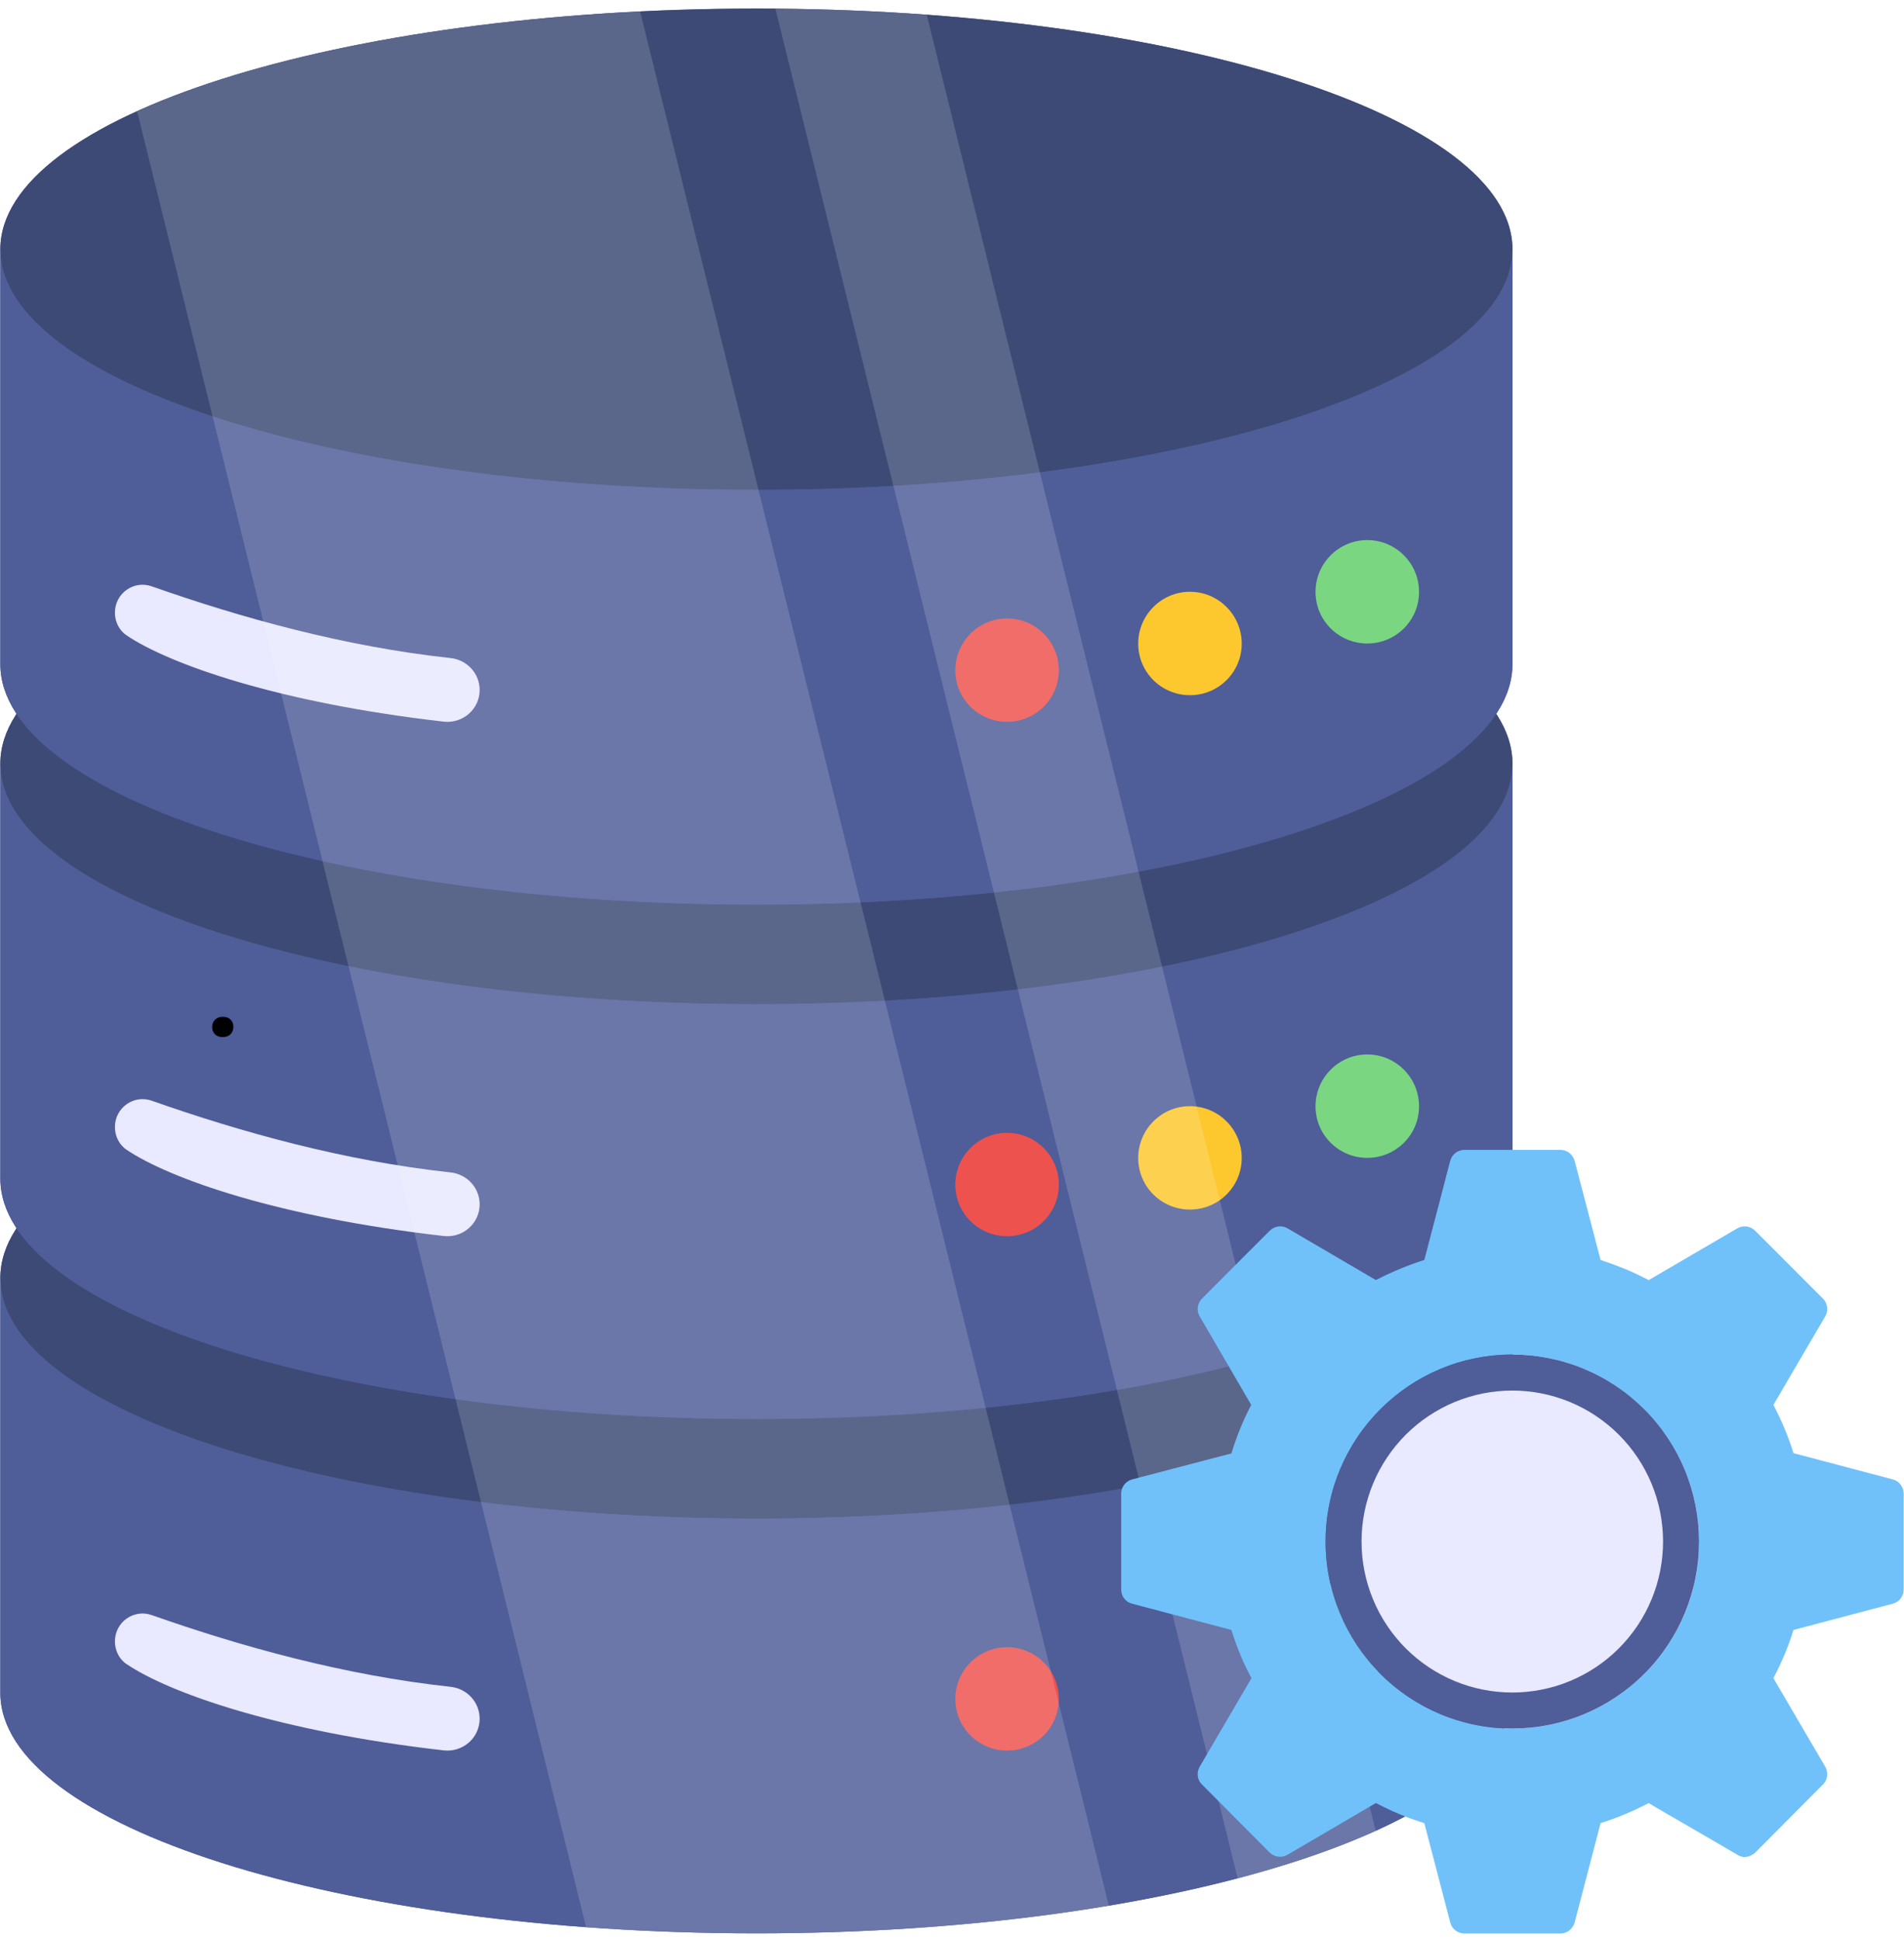 <svg xmlns="http://www.w3.org/2000/svg" xmlns:xlink="http://www.w3.org/1999/xlink" width="432" zoomAndPan="magnify" viewBox="0 0 324 330" height="440" preserveAspectRatio="xMidYMid meet" version="1.0"><defs><filter x="0%" y="0%" width="100%" height="100%" id="29294d53f8"><feColorMatrix values="0 0 0 0 1 0 0 0 0 1 0 0 0 0 1 0 0 0 1 0" color-interpolation-filters="sRGB"/></filter><g/><clipPath id="1ad46507ac"><path d="M 18 1 L 239 1 L 239 329.781 L 18 329.781 Z M 18 1 " clip-rule="nonzero"/></clipPath><mask id="2d92f79d2d"><g filter="url(#29294d53f8)"><rect x="-32.4" width="388.8" fill="#000000" y="-33" height="396" fill-opacity="0.16"/></g></mask><clipPath id="94e54937eb"><path d="M 5 0.441 L 171 0.441 L 171 328 L 5 328 Z M 5 0.441 " clip-rule="nonzero"/></clipPath><clipPath id="dddc3cae4c"><path d="M 113 0.441 L 217 0.441 L 217 319 L 113 319 Z M 113 0.441 " clip-rule="nonzero"/></clipPath><clipPath id="b6cc2baecf"><rect x="0" width="221" y="0" height="329"/></clipPath></defs><rect x="-32.4" width="388.8" fill="#ffffff" y="-33" height="396" fill-opacity="1"/><path fill="#4f5d99" d="M 257.371 217.383 L 257.371 287.922 C 257.371 310.512 199.75 328.824 128.734 328.824 C 57.676 328.824 0.055 310.512 0.055 287.922 L 0.055 217.383 C 0.055 194.75 57.676 176.434 128.734 176.434 C 199.75 176.434 257.371 194.75 257.371 217.383 Z M 257.371 217.383 " fill-opacity="1" fill-rule="nonzero"/><path fill="#3d4a75" d="M 257.371 217.383 C 257.371 239.969 199.75 258.289 128.734 258.289 C 57.676 258.289 0.055 239.969 0.055 217.383 C 0.055 194.75 57.676 176.434 128.734 176.434 C 199.75 176.434 257.371 194.75 257.371 217.383 Z M 257.371 217.383 " fill-opacity="1" fill-rule="nonzero"/><path fill="#4f5d99" d="M 0.055 217.383 C 0.055 239.969 57.676 258.289 128.734 258.289 C 199.75 258.289 257.371 239.969 257.371 217.383 L 257.371 287.93 C 257.371 310.516 199.75 328.832 128.734 328.832 C 57.676 328.832 0.055 310.516 0.055 287.93 Z M 0.055 217.383 " fill-opacity="1" fill-rule="nonzero"/><path fill="#e9e9ff" d="M 81.621 292.328 C 81.621 295.566 78.777 298.062 75.539 297.715 C 47.43 294.512 28.832 287.957 21.543 283.039 C 20.258 282.18 19.555 280.699 19.555 279.176 C 19.555 275.898 22.75 273.633 25.793 274.688 C 40.957 280.035 58.621 284.949 76.711 286.902 C 79.477 287.215 81.621 289.52 81.621 292.328 Z M 81.621 292.328 " fill-opacity="1" fill-rule="nonzero"/><path fill="#7bd681" d="M 241.477 275.648 C 241.477 280.512 237.527 284.422 232.668 284.422 C 227.812 284.422 223.859 280.512 223.859 275.648 C 223.859 270.785 227.812 266.832 232.668 266.832 C 237.527 266.832 241.477 270.785 241.477 275.648 Z M 241.477 275.648 " fill-opacity="1" fill-rule="nonzero"/><path fill="#ed524e" d="M 180.18 288.973 C 180.18 293.84 176.23 297.746 171.371 297.746 C 166.512 297.746 162.562 293.84 162.562 288.973 C 162.562 284.109 166.512 280.156 171.371 280.156 C 176.23 280.156 180.18 284.109 180.18 288.973 Z M 180.18 288.973 " fill-opacity="1" fill-rule="nonzero"/><path fill="#4f5d99" d="M 257.371 129.898 L 257.371 200.434 C 257.371 223.023 199.75 241.34 128.734 241.34 C 57.676 241.34 0.055 223.023 0.055 200.434 L 0.055 129.898 C 0.055 107.262 57.676 88.949 128.734 88.949 C 199.75 88.949 257.371 107.262 257.371 129.898 Z M 257.371 129.898 " fill-opacity="1" fill-rule="nonzero"/><path fill="#3d4a75" d="M 257.371 129.898 C 257.371 152.484 199.75 170.801 128.734 170.801 C 57.676 170.801 0.055 152.484 0.055 129.898 C 0.055 107.262 57.676 88.949 128.734 88.949 C 199.75 88.949 257.371 107.262 257.371 129.898 Z M 257.371 129.898 " fill-opacity="1" fill-rule="nonzero"/><path fill="#4f5d99" d="M 0.055 129.898 C 0.055 152.484 57.676 170.801 128.734 170.801 C 199.75 170.801 257.371 152.484 257.371 129.898 L 257.371 200.441 C 257.371 223.027 199.75 241.348 128.734 241.348 C 57.676 241.348 0.055 223.027 0.055 200.441 Z M 0.055 129.898 " fill-opacity="1" fill-rule="nonzero"/><path fill="#e9e9ff" d="M 81.621 204.84 C 81.621 208.078 78.777 210.578 75.539 210.227 C 47.43 207.027 28.832 200.473 21.543 195.555 C 20.258 194.695 19.555 193.211 19.555 191.691 C 19.555 188.41 22.75 186.148 25.793 187.203 C 40.957 192.547 58.621 197.465 76.711 199.414 C 79.477 199.727 81.621 202.031 81.621 204.84 Z M 81.621 204.84 " fill-opacity="1" fill-rule="nonzero"/><path fill="#7bd681" d="M 241.477 188.164 C 241.477 193.027 237.527 196.934 232.668 196.934 C 227.812 196.934 223.859 193.027 223.859 188.164 C 223.859 183.301 227.812 179.344 232.668 179.344 C 237.527 179.344 241.477 183.301 241.477 188.164 Z M 241.477 188.164 " fill-opacity="1" fill-rule="nonzero"/><path fill="#fdc72e" d="M 211.301 196.957 C 211.301 201.82 207.352 205.73 202.492 205.73 C 197.633 205.73 193.684 201.82 193.684 196.957 C 193.684 192.094 197.633 188.141 202.492 188.141 C 207.352 188.141 211.301 192.094 211.301 196.957 Z M 211.301 196.957 " fill-opacity="1" fill-rule="nonzero"/><path fill="#ed524e" d="M 180.18 201.488 C 180.18 206.352 176.23 210.262 171.371 210.262 C 166.512 210.262 162.562 206.352 162.562 201.488 C 162.562 196.625 166.512 192.672 171.371 192.672 C 176.23 192.672 180.18 196.625 180.18 201.488 Z M 180.18 201.488 " fill-opacity="1" fill-rule="nonzero"/><path fill="#4f5d99" d="M 257.371 42.41 L 257.371 112.949 C 257.371 135.539 199.75 153.852 128.734 153.852 C 57.676 153.852 0.055 135.539 0.055 112.949 L 0.055 42.41 C 0.055 19.777 57.676 1.461 128.734 1.461 C 199.75 1.461 257.371 19.777 257.371 42.41 Z M 257.371 42.41 " fill-opacity="1" fill-rule="nonzero"/><path fill="#3d4a75" d="M 257.371 42.41 C 257.371 64.996 199.75 83.316 128.734 83.316 C 57.676 83.316 0.055 64.996 0.055 42.41 C 0.055 19.777 57.676 1.461 128.734 1.461 C 199.75 1.461 257.371 19.777 257.371 42.41 Z M 257.371 42.41 " fill-opacity="1" fill-rule="nonzero"/><path fill="#4f5d99" d="M 0.055 42.41 C 0.055 64.996 57.676 83.316 128.734 83.316 C 199.75 83.316 257.371 64.996 257.371 42.41 L 257.371 112.957 C 257.371 135.543 199.75 153.859 128.734 153.859 C 57.676 153.859 0.055 135.543 0.055 112.957 Z M 0.055 42.41 " fill-opacity="1" fill-rule="nonzero"/><path fill="#e9e9ff" d="M 81.621 117.355 C 81.621 120.594 78.777 123.09 75.539 122.742 C 47.43 119.539 28.832 112.984 21.543 108.066 C 20.258 107.207 19.555 105.727 19.555 104.203 C 19.555 100.926 22.75 98.66 25.793 99.715 C 40.957 105.062 58.621 109.977 76.711 111.93 C 79.477 112.242 81.621 114.547 81.621 117.355 Z M 81.621 117.355 " fill-opacity="1" fill-rule="nonzero"/><path fill="#7bd681" d="M 241.477 100.676 C 241.477 105.539 237.527 109.449 232.668 109.449 C 227.812 109.449 223.859 105.539 223.859 100.676 C 223.859 95.812 227.812 91.859 232.668 91.859 C 237.527 91.859 241.477 95.812 241.477 100.676 Z M 241.477 100.676 " fill-opacity="1" fill-rule="nonzero"/><path fill="#fdc72e" d="M 211.301 109.473 C 211.301 114.336 207.352 118.242 202.492 118.242 C 197.633 118.242 193.684 114.336 193.684 109.473 C 193.684 104.609 197.633 100.652 202.492 100.652 C 207.352 100.652 211.301 104.609 211.301 109.473 Z M 211.301 109.473 " fill-opacity="1" fill-rule="nonzero"/><path fill="#ed524e" d="M 180.18 114 C 180.18 118.867 176.23 122.773 171.371 122.773 C 166.512 122.773 162.562 118.867 162.562 114 C 162.562 109.137 166.512 105.184 171.371 105.184 C 176.23 105.184 180.18 109.137 180.18 114 Z M 180.18 114 " fill-opacity="1" fill-rule="nonzero"/><g clip-path="url(#1ad46507ac)"><g mask="url(#2d92f79d2d)"><g transform="matrix(1, 0, 0, 1, 18, 1)"><g clip-path="url(#b6cc2baecf)"><g clip-path="url(#94e54937eb)"><path fill="#ffffff" d="M 170.695 323.141 C 152.789 326.168 132.438 327.855 110.75 327.855 C 100.754 327.855 91.043 327.504 81.738 326.805 L 5.34 17.949 C 24.992 8.984 55.574 2.699 90.926 0.953 Z M 170.695 323.141 " fill-opacity="1" fill-rule="nonzero"/></g><g clip-path="url(#dddc3cae4c)"><path fill="#ffffff" d="M 216.105 310.395 C 209.422 313.422 201.512 316.156 192.617 318.484 L 113.949 0.488 C 122.789 0.543 131.395 0.895 139.707 1.535 Z M 216.105 310.395 " fill-opacity="1" fill-rule="nonzero"/></g></g></g></g></g><path fill="#70c1f9" d="M 322.078 251.621 L 305.191 247.156 C 304.324 244.328 303.141 241.551 301.777 238.953 L 310.609 223.871 C 311.156 222.914 311.02 221.684 310.199 220.863 L 298.68 209.336 C 297.863 208.516 296.633 208.332 295.629 208.926 L 280.562 217.719 C 278.789 216.809 276.969 215.941 275.055 215.258 C 274.145 214.895 273.281 214.621 272.371 214.301 L 267.953 197.441 C 267.637 196.352 266.68 195.574 265.539 195.574 L 249.199 195.574 C 248.059 195.574 247.059 196.352 246.785 197.441 L 246.238 199.492 L 245.512 202.316 L 242.371 214.301 C 239.504 215.215 236.77 216.352 234.133 217.719 L 219.109 208.926 C 218.105 208.332 216.879 208.516 216.059 209.336 L 208.637 216.762 L 204.543 220.863 C 203.723 221.684 203.586 222.914 204.133 223.871 L 212.918 238.953 C 211.551 241.551 210.414 244.328 209.547 247.199 L 192.66 251.621 C 191.566 251.895 190.793 252.898 190.793 254.035 L 190.793 270.348 C 190.793 271.535 191.566 272.492 192.66 272.766 L 209.547 277.23 C 210.414 280.055 211.551 282.836 212.961 285.43 L 204.133 300.512 C 203.586 301.469 203.723 302.746 204.543 303.52 L 216.059 315.094 C 216.879 315.871 218.105 316.051 219.109 315.457 L 234.133 306.664 C 235.953 307.621 237.773 308.441 239.684 309.172 C 240.551 309.488 241.461 309.809 242.371 310.082 L 246.785 326.988 C 247.059 328.082 248.059 328.855 249.199 328.855 L 265.539 328.855 C 266.68 328.855 267.637 328.082 267.953 326.988 L 272.371 310.082 C 275.238 309.172 277.969 308.031 280.562 306.664 L 280.609 306.711 L 282.703 307.941 L 292.125 313.41 L 295.629 315.457 C 295.902 315.641 296.223 315.734 296.543 315.824 C 297.316 315.914 298.09 315.641 298.68 315.094 L 310.199 303.52 C 311.02 302.746 311.156 301.469 310.609 300.512 L 301.777 285.43 C 303.141 282.836 304.324 280.055 305.191 277.23 L 322.078 272.766 C 323.172 272.492 323.945 271.535 323.945 270.348 L 323.945 254.035 C 323.945 252.898 323.172 251.895 322.078 251.621 Z M 257.348 293.996 C 239.82 293.996 225.574 279.781 225.574 262.191 C 225.574 244.648 239.82 230.387 257.348 230.387 C 274.871 230.387 289.121 244.648 289.121 262.191 C 289.121 279.781 274.871 293.996 257.348 293.996 Z M 257.348 293.996 " fill-opacity="1" fill-rule="nonzero"/><path fill="#4f5d99" d="M 289.121 262.191 C 289.121 263.23 289.07 264.273 288.969 265.309 C 288.867 266.344 288.715 267.375 288.512 268.395 C 288.309 269.418 288.055 270.426 287.754 271.422 C 287.449 272.422 287.102 273.398 286.703 274.363 C 286.305 275.324 285.859 276.266 285.371 277.184 C 284.879 278.102 284.344 278.996 283.766 279.863 C 283.188 280.727 282.57 281.562 281.91 282.367 C 281.25 283.176 280.551 283.945 279.812 284.68 C 279.078 285.418 278.309 286.117 277.504 286.777 C 276.699 287.438 275.863 288.059 275 288.637 C 274.133 289.215 273.242 289.75 272.324 290.242 C 271.406 290.734 270.465 291.18 269.504 291.578 C 268.543 291.977 267.566 292.324 266.57 292.629 C 265.574 292.93 264.566 293.184 263.543 293.387 C 262.523 293.59 261.496 293.742 260.461 293.844 C 259.426 293.945 258.387 293.996 257.344 293.996 C 256.305 293.996 255.266 293.945 254.23 293.844 C 253.195 293.742 252.168 293.59 251.145 293.387 C 250.125 293.184 249.117 292.93 248.121 292.629 C 247.125 292.324 246.145 291.977 245.184 291.578 C 244.223 291.18 243.285 290.734 242.367 290.242 C 241.449 289.75 240.555 289.215 239.691 288.637 C 238.824 288.059 237.992 287.438 237.188 286.777 C 236.383 286.117 235.613 285.418 234.875 284.68 C 234.141 283.945 233.441 283.176 232.781 282.367 C 232.121 281.562 231.5 280.727 230.922 279.863 C 230.344 278.996 229.812 278.102 229.32 277.184 C 228.828 276.266 228.387 275.324 227.988 274.363 C 227.59 273.398 227.238 272.422 226.938 271.422 C 226.633 270.426 226.383 269.418 226.18 268.395 C 225.977 267.375 225.824 266.344 225.723 265.309 C 225.621 264.273 225.57 263.23 225.57 262.191 C 225.57 261.148 225.621 260.109 225.723 259.074 C 225.824 258.035 225.977 257.008 226.18 255.984 C 226.383 254.965 226.633 253.953 226.938 252.957 C 227.238 251.961 227.59 250.98 227.988 250.02 C 228.387 249.055 228.828 248.117 229.32 247.195 C 229.812 246.277 230.344 245.387 230.922 244.52 C 231.5 243.652 232.121 242.816 232.781 242.012 C 233.441 241.207 234.141 240.438 234.875 239.699 C 235.613 238.965 236.383 238.266 237.188 237.602 C 237.992 236.941 238.824 236.324 239.691 235.742 C 240.555 235.164 241.449 234.629 242.367 234.141 C 243.285 233.648 244.223 233.203 245.184 232.805 C 246.145 232.406 247.125 232.055 248.121 231.754 C 249.117 231.449 250.125 231.199 251.145 230.996 C 252.168 230.793 253.195 230.641 254.23 230.535 C 255.266 230.434 256.305 230.383 257.344 230.383 C 258.387 230.383 259.426 230.434 260.461 230.535 C 261.496 230.641 262.523 230.793 263.543 230.996 C 264.566 231.199 265.574 231.449 266.57 231.754 C 267.566 232.055 268.543 232.406 269.504 232.805 C 270.465 233.203 271.406 233.648 272.324 234.141 C 273.242 234.629 274.133 235.164 275 235.742 C 275.863 236.324 276.699 236.941 277.504 237.602 C 278.309 238.266 279.078 238.965 279.812 239.699 C 280.551 240.438 281.25 241.207 281.91 242.012 C 282.57 242.816 283.188 243.652 283.766 244.52 C 284.344 245.387 284.879 246.277 285.371 247.195 C 285.859 248.117 286.305 249.055 286.703 250.02 C 287.102 250.98 287.449 251.961 287.754 252.957 C 288.055 253.953 288.309 254.965 288.512 255.984 C 288.715 257.008 288.867 258.035 288.969 259.074 C 289.07 260.109 289.121 261.148 289.121 262.191 Z M 289.121 262.191 " fill-opacity="1" fill-rule="nonzero"/><path fill="#e9e9ff" d="M 283 262.191 C 283 263.031 282.957 263.871 282.875 264.707 C 282.793 265.543 282.672 266.375 282.508 267.199 C 282.344 268.023 282.137 268.84 281.895 269.645 C 281.652 270.449 281.367 271.242 281.047 272.016 C 280.727 272.793 280.367 273.555 279.969 274.297 C 279.574 275.039 279.141 275.758 278.676 276.457 C 278.207 277.156 277.707 277.832 277.176 278.48 C 276.645 279.133 276.078 279.754 275.484 280.348 C 274.891 280.941 274.27 281.508 273.621 282.039 C 272.969 282.574 272.297 283.074 271.598 283.543 C 270.898 284.008 270.18 284.441 269.438 284.836 C 268.695 285.234 267.938 285.594 267.164 285.914 C 266.387 286.238 265.598 286.52 264.793 286.766 C 263.988 287.008 263.176 287.211 262.352 287.375 C 261.527 287.539 260.695 287.664 259.859 287.746 C 259.023 287.828 258.184 287.871 257.344 287.871 C 256.504 287.871 255.668 287.828 254.832 287.746 C 253.996 287.664 253.164 287.539 252.34 287.375 C 251.516 287.211 250.703 287.008 249.898 286.766 C 249.094 286.52 248.305 286.238 247.527 285.914 C 246.75 285.594 245.992 285.234 245.25 284.836 C 244.512 284.441 243.789 284.008 243.094 283.543 C 242.395 283.074 241.719 282.574 241.07 282.039 C 240.422 281.508 239.797 280.941 239.203 280.348 C 238.609 279.754 238.047 279.133 237.516 278.48 C 236.98 277.832 236.48 277.156 236.016 276.457 C 235.547 275.758 235.117 275.039 234.719 274.297 C 234.324 273.555 233.965 272.793 233.645 272.016 C 233.32 271.242 233.039 270.449 232.797 269.645 C 232.551 268.84 232.348 268.023 232.184 267.199 C 232.02 266.375 231.898 265.543 231.812 264.707 C 231.73 263.871 231.691 263.031 231.691 262.191 C 231.691 261.348 231.73 260.512 231.812 259.672 C 231.898 258.836 232.02 258.004 232.184 257.18 C 232.348 256.355 232.551 255.543 232.797 254.738 C 233.039 253.93 233.32 253.141 233.645 252.363 C 233.965 251.586 234.324 250.828 234.719 250.086 C 235.117 249.344 235.547 248.625 236.016 247.926 C 236.48 247.227 236.98 246.551 237.516 245.898 C 238.047 245.25 238.609 244.629 239.203 244.031 C 239.797 243.438 240.422 242.875 241.07 242.34 C 241.719 241.809 242.395 241.305 243.094 240.84 C 243.789 240.371 244.512 239.941 245.25 239.543 C 245.992 239.148 246.75 238.789 247.527 238.465 C 248.305 238.145 249.094 237.863 249.898 237.617 C 250.703 237.375 251.516 237.168 252.34 237.004 C 253.164 236.84 253.996 236.719 254.832 236.637 C 255.668 236.555 256.504 236.512 257.344 236.512 C 258.184 236.512 259.023 236.555 259.859 236.637 C 260.695 236.719 261.527 236.84 262.352 237.004 C 263.176 237.168 263.988 237.375 264.793 237.617 C 265.598 237.863 266.387 238.145 267.164 238.465 C 267.938 238.789 268.695 239.148 269.438 239.543 C 270.18 239.941 270.898 240.371 271.598 240.84 C 272.297 241.305 272.969 241.809 273.621 242.34 C 274.27 242.875 274.891 243.438 275.484 244.031 C 276.078 244.629 276.645 245.25 277.176 245.898 C 277.707 246.551 278.207 247.227 278.676 247.926 C 279.141 248.625 279.574 249.344 279.969 250.086 C 280.367 250.828 280.727 251.586 281.047 252.363 C 281.367 253.141 281.652 253.93 281.895 254.738 C 282.137 255.543 282.344 256.355 282.508 257.18 C 282.672 258.004 282.793 258.836 282.875 259.672 C 282.957 260.512 283 261.348 283 262.191 Z M 283 262.191 " fill-opacity="1" fill-rule="nonzero"/><g fill="#000000" fill-opacity="1"><g transform="translate(33.961, 176.25)"><g><path d="M 3.938 0.141 C 3.383 0.141 2.945 -0.016 2.625 -0.328 C 2.301 -0.641 2.141 -1.051 2.141 -1.562 C 2.141 -2.07 2.301 -2.488 2.625 -2.812 C 2.945 -3.145 3.383 -3.312 3.938 -3.312 C 4.508 -3.312 4.953 -3.156 5.266 -2.844 C 5.586 -2.531 5.75 -2.113 5.75 -1.594 C 5.75 -1.082 5.586 -0.664 5.266 -0.344 C 4.941 -0.02 4.5 0.141 3.938 0.141 Z M 3.938 0.141 "/></g></g></g></svg>